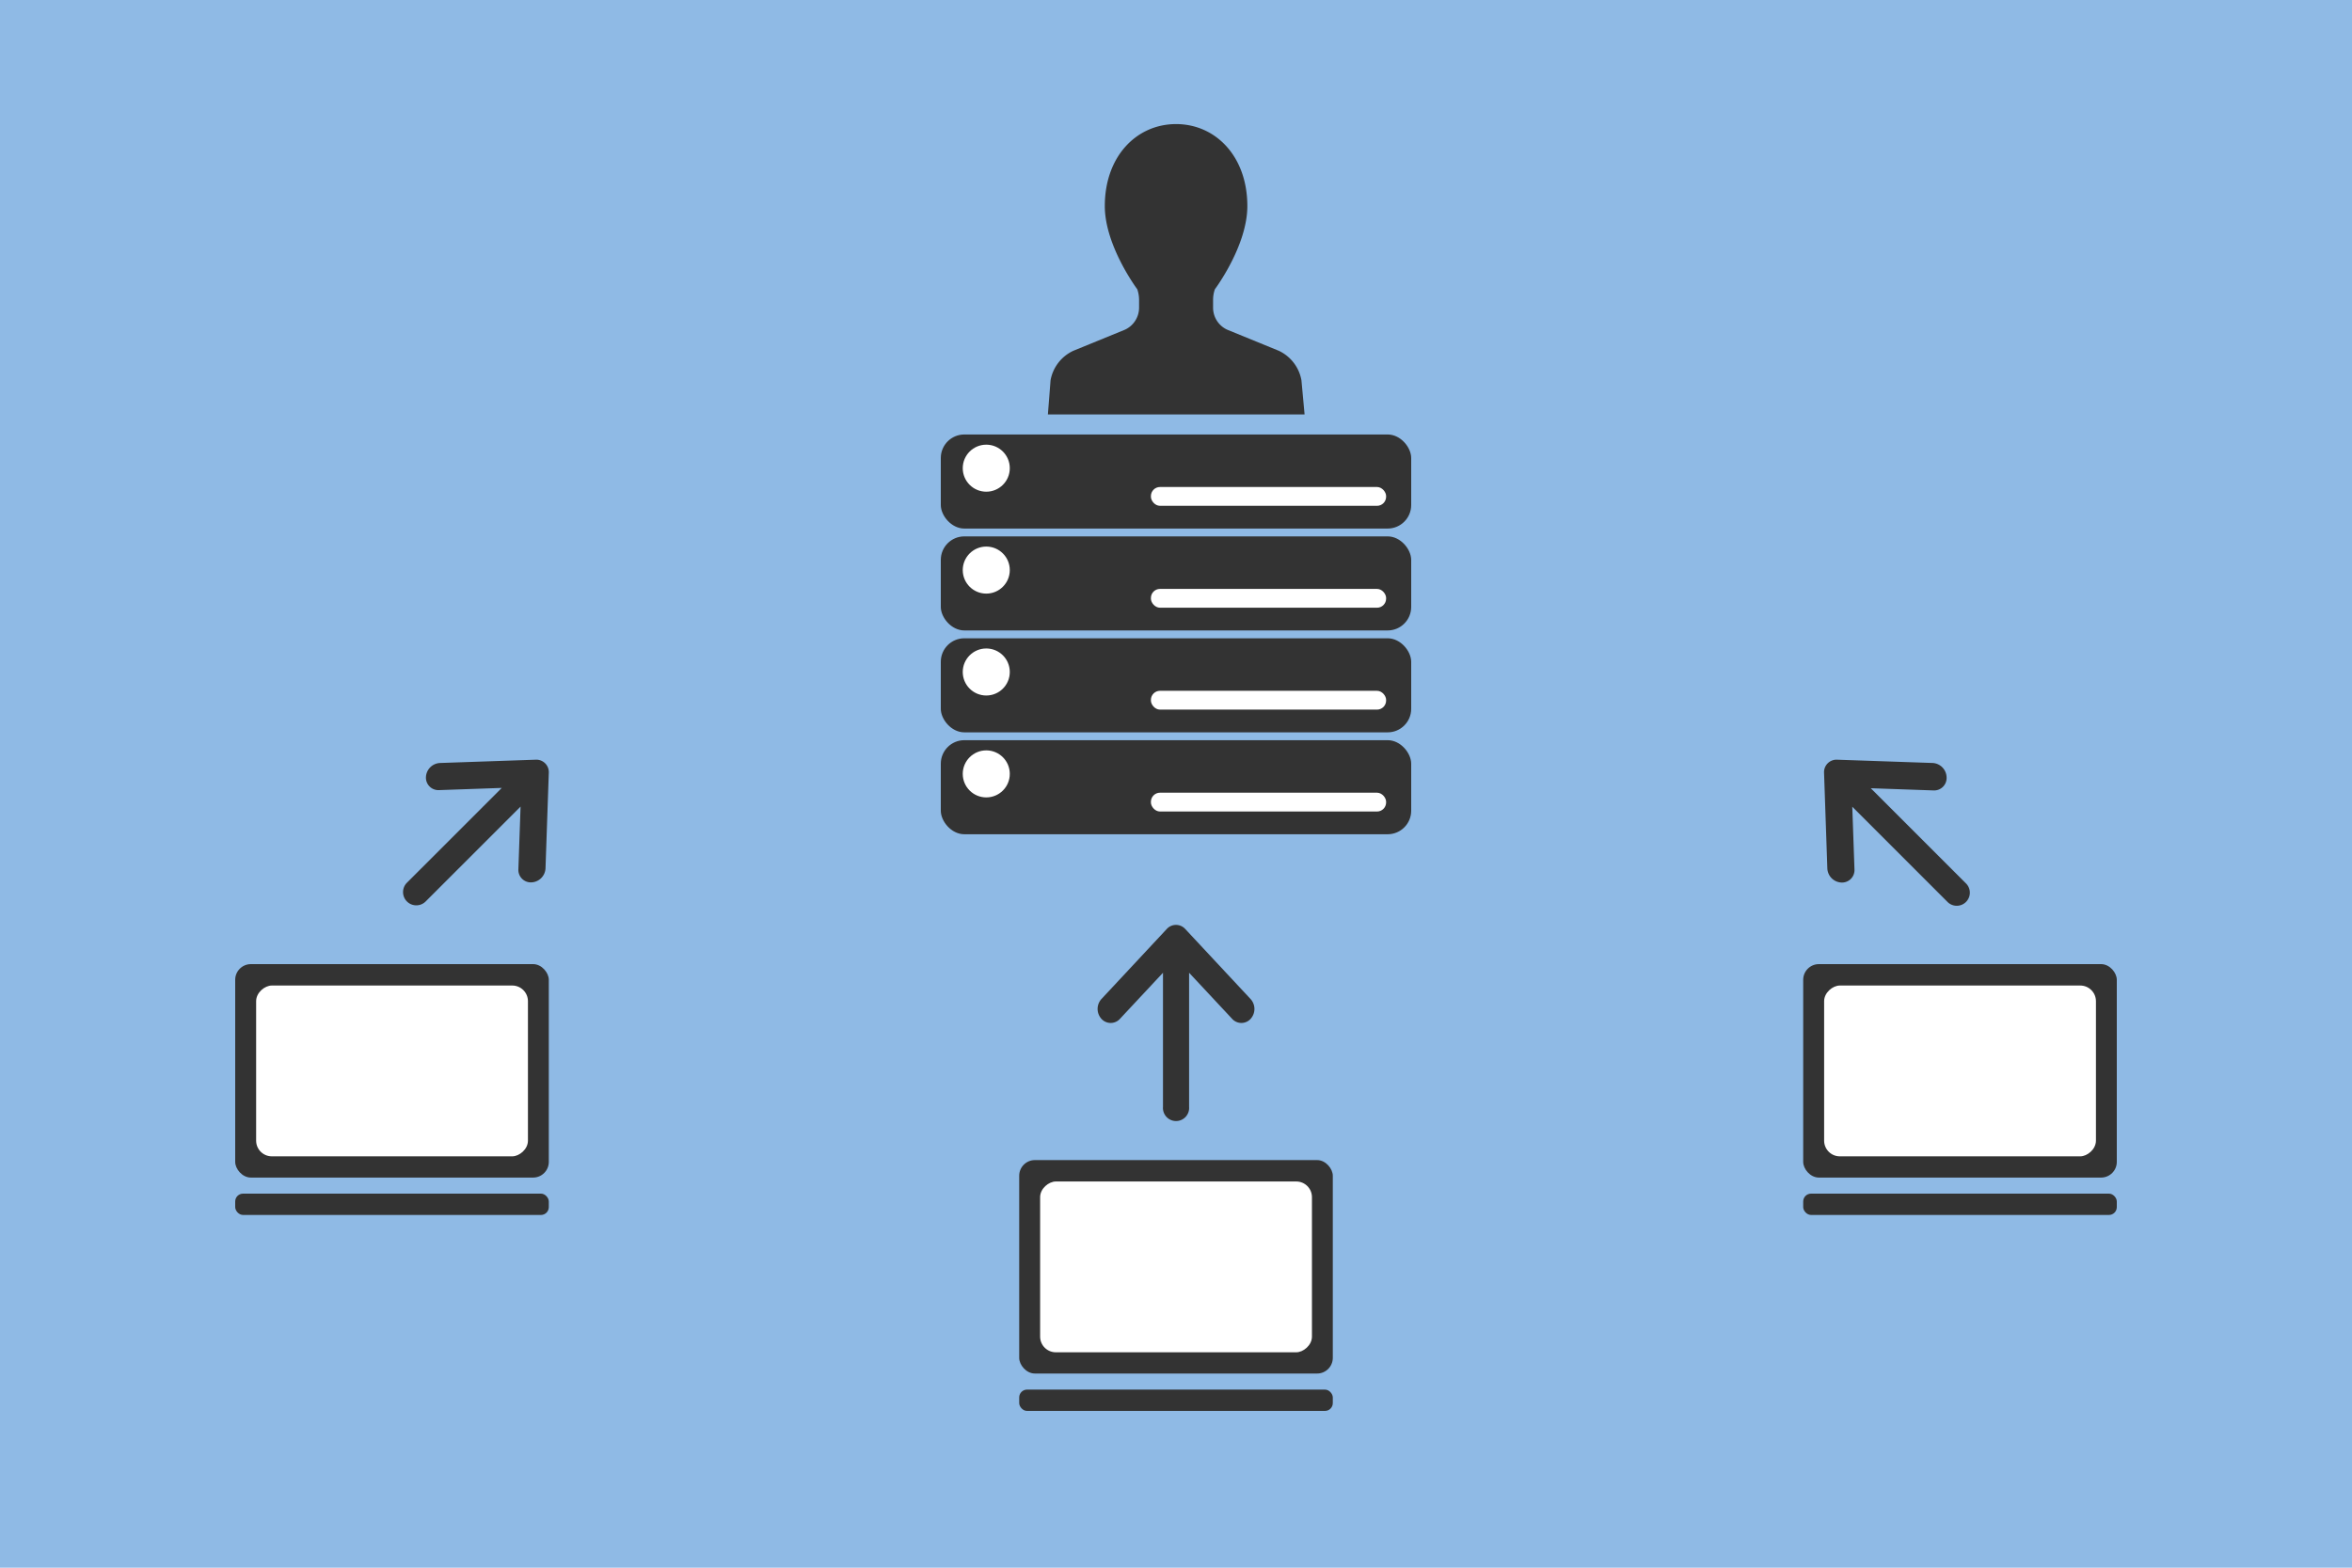 <svg xmlns="http://www.w3.org/2000/svg" viewBox="0 0 300 200"><defs><style>.cls-1{fill:#8fbae5;}.cls-2{fill:#333;}.cls-3{fill:#fff;}</style></defs><title>アートボード 1</title><g id="レイヤー_2" data-name="レイヤー 2"><rect class="cls-1" width="300" height="200"/></g><g id="レイヤー_1" data-name="レイヤー 1"><rect class="cls-2" x="120" y="55.43" width="60" height="12" rx="3" ry="3"/><circle class="cls-3" cx="125.8" cy="59.73" r="3"/><rect class="cls-3" x="146.8" y="62.13" width="30" height="2.4" rx="1.16" ry="1.16"/><rect class="cls-2" x="120" y="68.43" width="60" height="12" rx="3" ry="3"/><circle class="cls-3" cx="125.8" cy="72.73" r="3"/><rect class="cls-3" x="146.8" y="75.13" width="30" height="2.4" rx="1.16" ry="1.16"/><rect class="cls-2" x="120" y="81.43" width="60" height="12" rx="3" ry="3"/><circle class="cls-3" cx="125.8" cy="85.73" r="3"/><rect class="cls-3" x="146.8" y="88.13" width="30" height="2.4" rx="1.16" ry="1.16"/><rect class="cls-2" x="120" y="94.43" width="60" height="12" rx="3" ry="3"/><circle class="cls-3" cx="125.8" cy="98.73" r="3"/><rect class="cls-3" x="146.8" y="101.13" width="30" height="2.4" rx="1.16" ry="1.16"/><path class="cls-2" d="M163.11,44.75l-6.58-2.69a3.09,3.09,0,0,1-1.8-2.81v-1a4.08,4.08,0,0,1,.23-1.35s4.14-5.52,4.14-10.61c0-6.37-4.07-10.46-9.09-10.46s-9.09,4.09-9.09,10.46c0,5.09,4.14,10.61,4.14,10.61a4.18,4.18,0,0,1,.23,1.35v1a3.1,3.1,0,0,1-1.8,2.81l-6.58,2.69A5.15,5.15,0,0,0,134,48.51l-.34,4.36h32.74L166,48.51A5.16,5.16,0,0,0,163.11,44.75Z"/><path class="cls-2" d="M159.51,127.45l-8.33-8.93a1.59,1.59,0,0,0-2.36,0l-8.33,8.93a1.88,1.88,0,0,0,0,2.53,1.59,1.59,0,0,0,2.36,0l5.49-5.88v17.12a1.67,1.67,0,1,0,3.33,0V124.1l5.49,5.88a1.59,1.59,0,0,0,2.36,0A1.88,1.88,0,0,0,159.51,127.45Z"/><path class="cls-2" d="M246.54,97.34l-12.21-.42a1.59,1.59,0,0,0-1.67,1.67l.42,12.21a1.88,1.88,0,0,0,1.79,1.79,1.59,1.59,0,0,0,1.67-1.67l-.28-8,12.1,12.1a1.67,1.67,0,1,0,2.36-2.36l-12.1-12.1,8,.28a1.59,1.59,0,0,0,1.67-1.67A1.88,1.88,0,0,0,246.54,97.34Z"/><path class="cls-2" d="M69.58,110.8,70,98.59a1.59,1.59,0,0,0-1.67-1.67l-12.21.42a1.88,1.88,0,0,0-1.79,1.79A1.59,1.59,0,0,0,56,100.8l8-.28-12.1,12.1A1.67,1.67,0,1,0,54.3,115l12.1-12.1-.28,8a1.59,1.59,0,0,0,1.67,1.67A1.88,1.88,0,0,0,69.58,110.8Z"/><rect class="cls-2" x="130" y="148" width="40" height="27.23" rx="2" ry="2"/><rect class="cls-3" x="139.11" y="144.28" width="21.79" height="34.67" rx="2" ry="2" transform="translate(311.62 11.62) rotate(90)"/><rect class="cls-2" x="130" y="177.28" width="40" height="2.72" rx="1" ry="1"/><rect class="cls-2" x="30" y="123" width="40" height="27.23" rx="2" ry="2"/><rect class="cls-3" x="39.11" y="119.28" width="21.79" height="34.67" rx="2" ry="2" transform="translate(186.62 86.62) rotate(90)"/><rect class="cls-2" x="30" y="152.28" width="40" height="2.72" rx="1" ry="1"/><rect class="cls-2" x="230" y="123" width="40" height="27.23" rx="2" ry="2"/><rect class="cls-3" x="239.11" y="119.28" width="21.79" height="34.67" rx="2" ry="2" transform="translate(386.62 -113.38) rotate(90)"/><rect class="cls-2" x="230" y="152.28" width="40" height="2.72" rx="1" ry="1"/></g></svg>